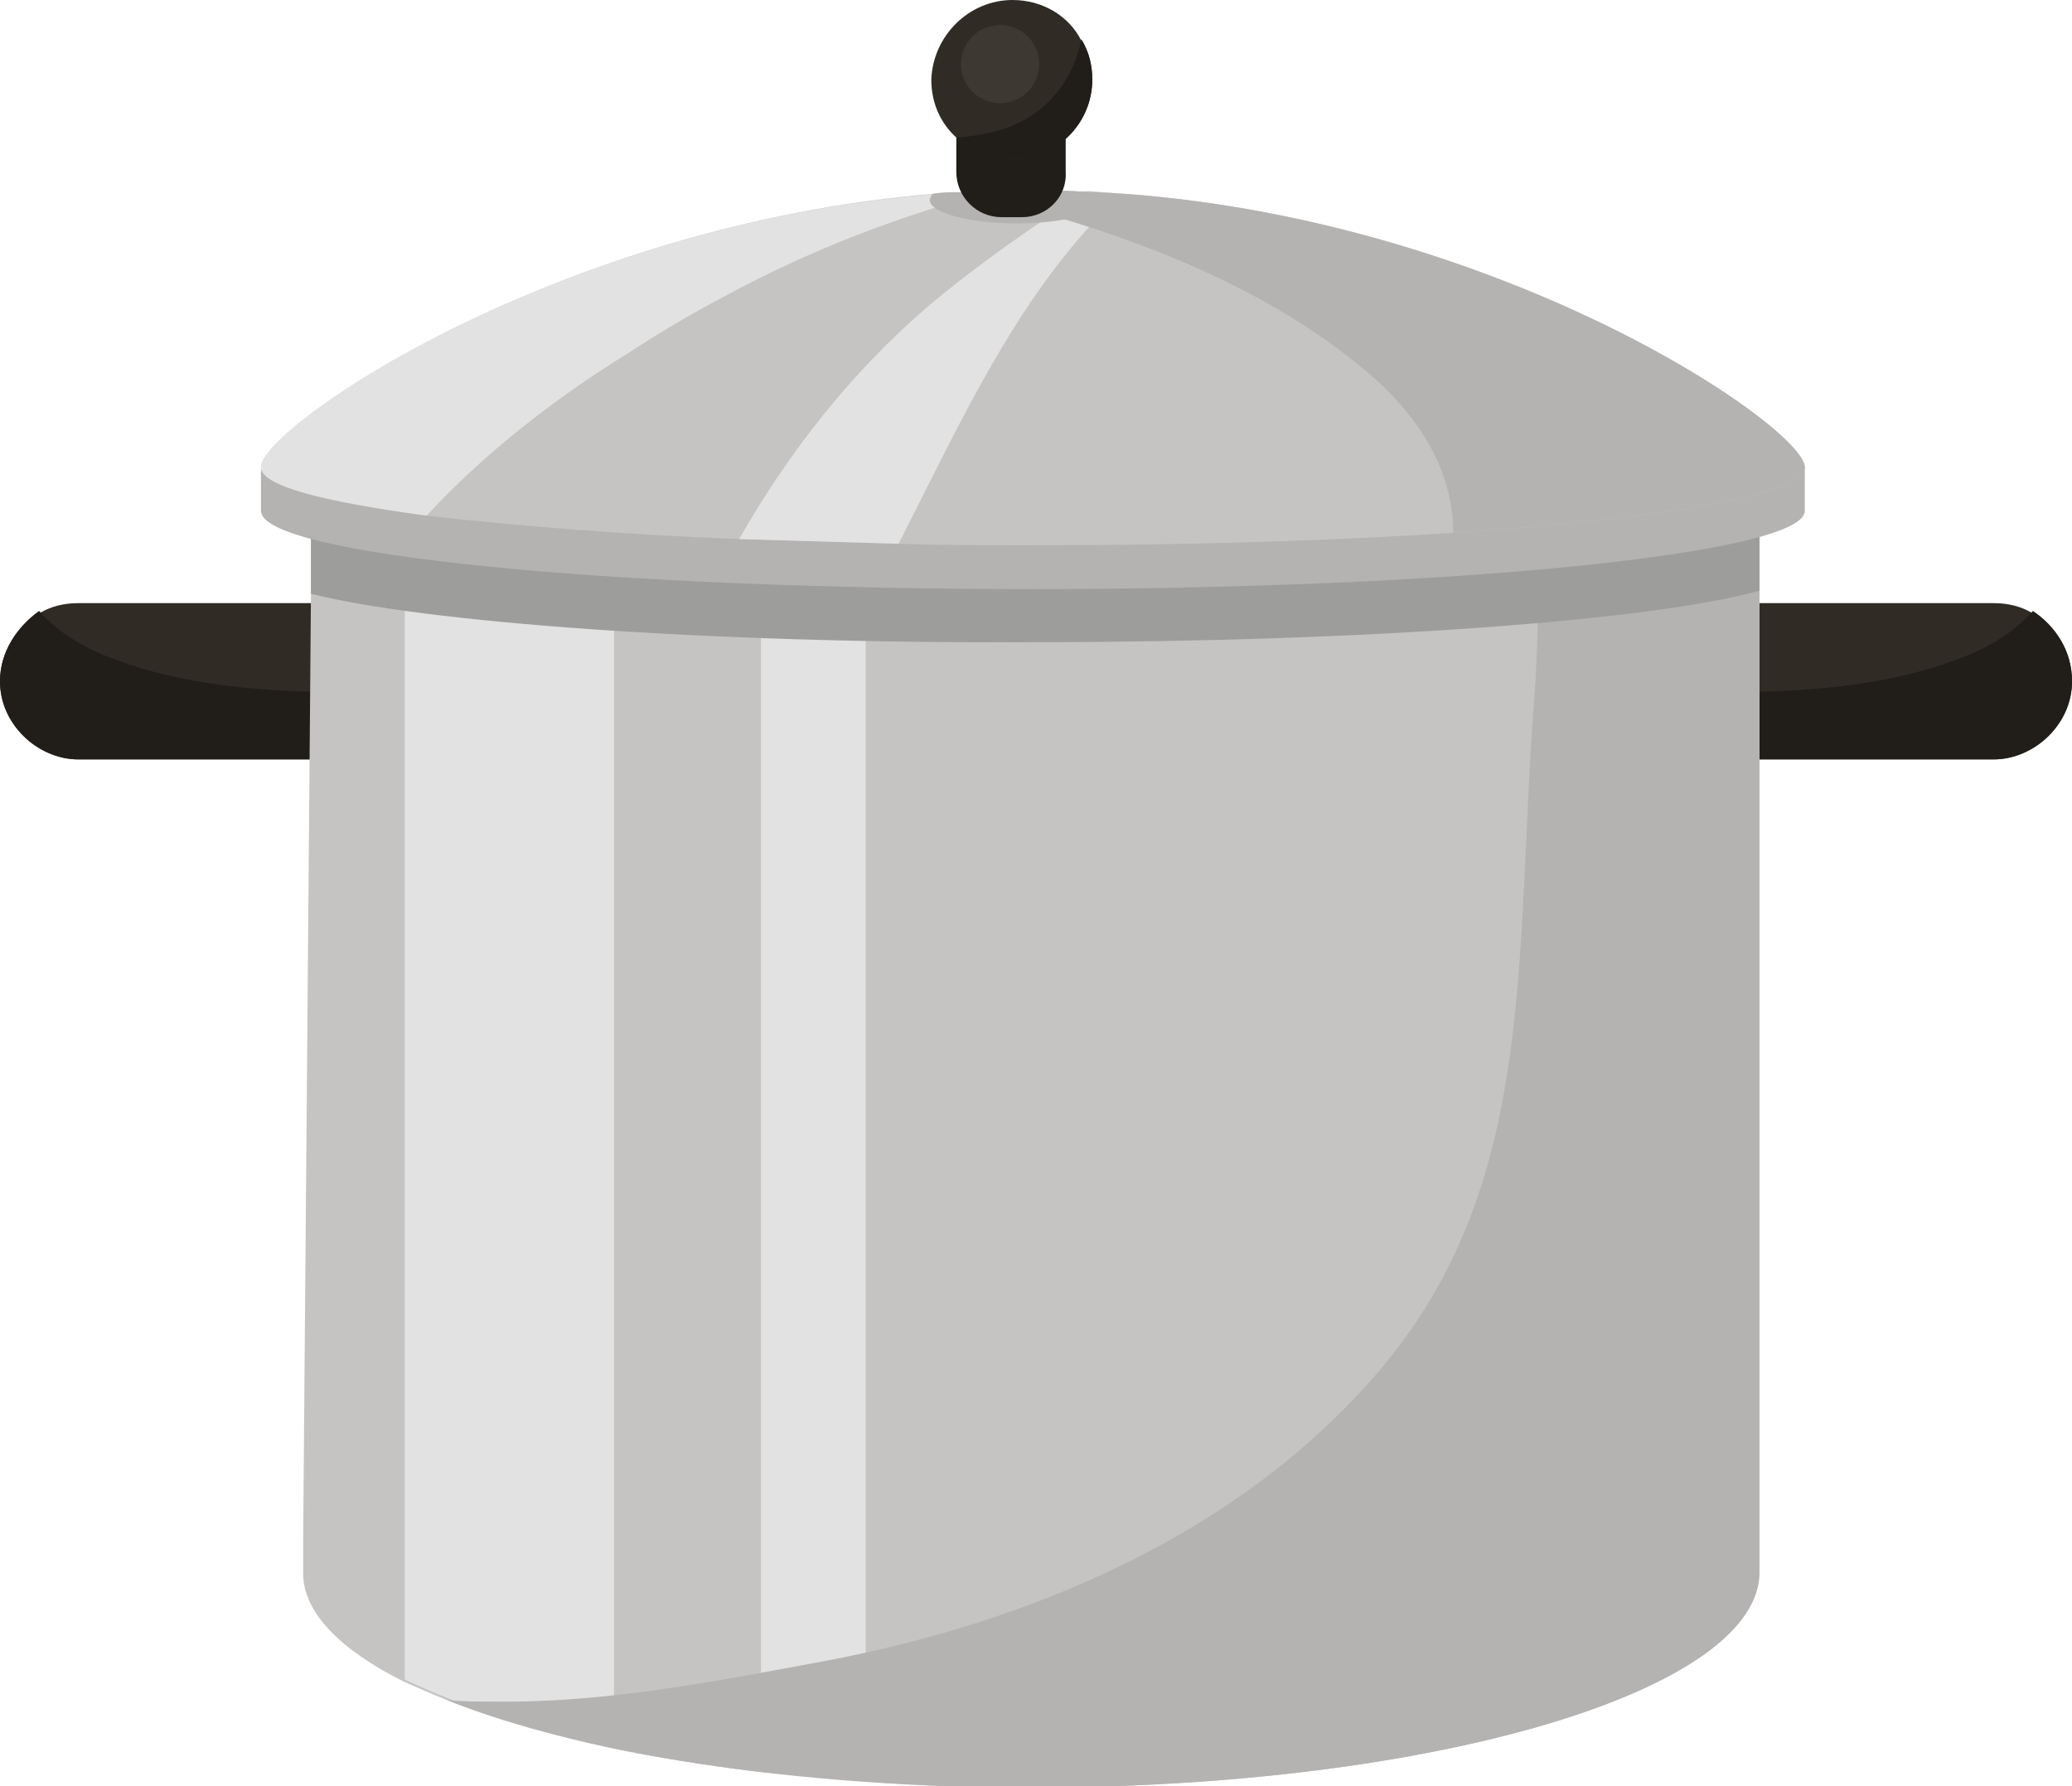 <?xml version="1.0" encoding="utf-8"?>
<!-- Generator: Adobe Illustrator 24.0.1, SVG Export Plug-In . SVG Version: 6.00 Build 0)  -->
<svg version="1.1" xmlns="http://www.w3.org/2000/svg" xmlns:xlink="http://www.w3.org/1999/xlink" x="0px" y="0px"
	 viewBox="0 0 132.6 114.3" style="enable-background:new 0 0 132.6 114.3;" xml:space="preserve">
<style type="text/css">
	.st0{fill:#B11F24;}
	.st1{fill:#D82D2A;}
	.st2{fill:#EF3835;}
	.st3{fill:#F04D4D;}
	.st4{fill:#FFFFFF;}
	.st5{fill:#D2D0CF;}
	.st6{fill:#C6C4C2;}
	.st7{fill:#9D9D9C;}
	.st8{fill:#939393;}
	.st9{fill:#302C25;}
	.st10{fill:#211E1A;}
	.st11{fill:#3D382F;}
	.st12{fill:#565047;}
	.st13{fill:#777065;}
	.st14{fill:#E2E2E2;}
	.st15{fill:#2B2824;}
	.st16{fill:#B5B3B2;}
	.st17{fill:#CA6728;}
	.st18{fill:#F89A53;}
	.st19{fill:#F6B081;}
	.st20{fill:#EA8640;}
	.st21{fill:#C2C1C0;}
	.st22{fill:#ABABAB;}
	.st23{fill:#878787;}
	.st24{fill:#3D3932;}
	.st25{fill:#121210;}
	.st26{fill:#171513;}
	.st27{fill:#FBB03A;}
	.st28{fill:#D28929;}
	.st29{fill:#EC9E21;}
	.st30{fill:#C37B2A;}
	.st31{fill:#FDBD69;}
	.st32{fill:#D6D6D6;}
	.st33{fill:#00948F;}
	.st34{fill:#8E8E8E;}
	.st35{fill:#007872;}
	.st36{fill:#35BEB8;}
</style>
<g id="BACKGROUND">
</g>
<g id="OBJECT">
	<g>
		<g>
			<g>
				<path class="st9" d="M132.6,43.6c0,1.4-0.6,2.6-1.5,3.5c-0.9,0.9-2.2,1.5-3.5,1.5h-25v-10h25c0.9,0,1.7,0.2,2.4,0.6
					C131.6,40.1,132.6,41.7,132.6,43.6z"/>
				<path class="st10" d="M132.6,43.6c0,1.4-0.6,2.6-1.5,3.5c-0.9,0.9-2.2,1.5-3.5,1.5h-25v-4.3c2.4,0,4.8,0,7.2,0
					c5.5,0,11.1-0.3,16.2-2.4c1.7-0.7,3-1.6,4.1-2.8C131.6,40.1,132.6,41.7,132.6,43.6z"/>
				<path class="st9" d="M0,43.6c0,1.4,0.6,2.6,1.5,3.5c0.9,0.9,2.2,1.5,3.5,1.5h25v-10H5c-0.9,0-1.7,0.2-2.4,0.6
					C1.1,40.1,0,41.7,0,43.6z"/>
				<path class="st10" d="M0,43.6c0,1.4,0.6,2.6,1.5,3.5c0.9,0.9,2.2,1.5,3.5,1.5h25v-4.3c-2.4,0-4.8,0-7.2,0
					c-5.5,0-11.1-0.3-16.2-2.4c-1.7-0.7-3-1.6-4.1-2.8C1.1,40.1,0,41.7,0,43.6z"/>
				<g>
					<path class="st6" d="M112.6,30.7v69.9c0,7.6-20.8,13.8-46.6,13.8c-3.7,0-7.3-0.1-10.7-0.4c-2.3-0.2-4.5-0.4-6.7-0.6
						c-3.3-0.4-6.5-0.9-9.4-1.5c-4.1-0.9-7.6-1.9-10.6-3.1c-1-0.4-1.9-0.8-2.8-1.2c-4-2-6.4-4.4-6.4-6.9l0-2.2L19.9,38l0-7.2v-0.1
						H112.6z"/>
					<path class="st14" d="M39.3,30.7v81.1c-4.1-0.9-7.6-1.9-10.6-3.1c-1-0.4-1.9-0.8-2.8-1.2V30.7H39.3z"/>
					<path class="st14" d="M55.4,30.7V114c-2.3-0.2-4.5-0.4-6.7-0.6V30.7H55.4z"/>
					<path class="st16" d="M112.6,30.7v69.9c0,7.6-20.8,13.8-46.6,13.8c-15.3,0-28.9-2.2-37.4-5.6c1,0.1,2,0.1,3,0.1
						c7.1,0.1,14.2-1.3,21.2-2.6c13.2-2.5,26.5-8.1,35.4-18.5c10.3-12,8.7-26.6,10-43.3c0.3-4,0.3-9.8,0.3-13.8L112.6,30.7z"/>
				</g>
				<g>
					<path class="st7" d="M112.6,31.1v6.7c-6.8,1.9-25.1,3.3-46.6,3.3C45,41.2,27,39.8,19.9,38l0-7.2c0,0,0.1-0.1,0.1-0.1H112
						C112.2,30.8,112.4,31,112.6,31.1z"/>
					<path class="st16" d="M115.5,32.7c0,2.7-22.1,5-49.4,5c-27.3,0-49.4-2.2-49.4-5c0-0.3,0-2.7,0-2.7c3.8-4.4,24.8-15,49.4-15
						c24.3,0,45.2,10.5,49.4,15C115.5,29.9,115.5,32.3,115.5,32.7z"/>
					<path class="st6" d="M115.5,29.9c0,1.7-9,3.3-22.5,4.2c-7.7,0.5-17,0.8-26.9,0.8c-2.9,0-5.7,0-8.5-0.1c-3.6-0.1-7-0.2-10.2-0.3
						c-7.9-0.3-14.8-0.9-20.1-1.5c-6.6-0.9-10.6-1.9-10.6-3.1c0-2.5,18.8-15.5,43.1-17.5c0.6-0.1,1.3-0.1,2-0.1
						c0.6,0,1.3-0.1,1.9-0.1c0.8,0,1.7,0,2.5,0c1.2,0,2.3,0,3.5,0.1c0.2,0,0.4,0,0.6,0c0.6,0,1.1,0.1,1.7,0.1
						C96.4,14.2,115.5,27.4,115.5,29.9z"/>
					<path class="st14" d="M63.6,12.2c-6,1.6-11.8,3.8-17.3,6.8c-2.1,1.1-4.1,2.3-6.1,3.6C35.5,25.5,31,29,27.3,33
						c-6.6-0.9-10.6-1.9-10.6-3.1c0-2.6,19.8-16.2,45-17.6C62.3,12.2,62.9,12.2,63.6,12.2z"/>
					<path class="st14" d="M69.6,12.2c-3.5,2.3-7,4.7-10.2,7.4c-4.9,4.2-8.9,9.3-12.1,14.9c3.3,0.1,6.7,0.2,10.2,0.3
						c4-7.8,7.8-16.4,14.3-22.4L69.6,12.2z"/>
					<path class="st16" d="M115.5,29.9c0,1.7-9,3.3-22.5,4.2c0-3.7-1.9-7.2-5.4-10.2c-6.9-5.9-16.3-9.3-25.9-11.6
						c1.4-0.1,2.9-0.1,4.4-0.1C93.4,12.1,115.5,27.2,115.5,29.9z"/>
					<path class="st16" d="M70.6,12.8c0,0.8-2.5,1.5-5.5,1.5c-3.1,0-5.6-0.7-5.6-1.5c0-0.1,0.1-0.3,0.2-0.4c0.6-0.1,1.3-0.1,2-0.1
						c0.6,0,1.3-0.1,1.9-0.1c0.8,0,1.7,0,2.5,0c1.2,0,2.3,0,3.5,0.1c0.2,0,0.4,0,0.6,0C70.4,12.4,70.6,12.6,70.6,12.8z"/>
				</g>
			</g>
		</g>
		<g>
			<path class="st10" d="M65.4,13.9h-1.3c-1.6,0-2.9-1.3-2.9-2.9V5.9h7v5.1C68.3,12.6,67,13.9,65.4,13.9z"/>
			<path class="st9" d="M69.9,5.1c0,2.8-2.3,5.1-5.1,5.1c-1.4,0-2.7-0.6-3.6-1.4c-1-0.9-1.6-2.2-1.6-3.7C59.7,2.3,62,0,64.8,0
				c1.9,0,3.6,1,4.4,2.6C69.7,3.3,69.9,4.2,69.9,5.1z"/>
			<path class="st10" d="M69.9,5.1c0,2.8-2.3,5.1-5.1,5.1c-1.4,0-2.7-0.6-3.6-1.4c1.5-0.1,3-0.4,4.3-1.1c1.9-1,3.3-3,3.7-5.2
				C69.7,3.3,69.9,4.2,69.9,5.1z"/>
			<circle class="st24" cx="64" cy="4.1" r="2.5"/>
		</g>
	</g>
</g>
<g id="DESIGNED_BY_FREEPIK">
</g>
</svg>
